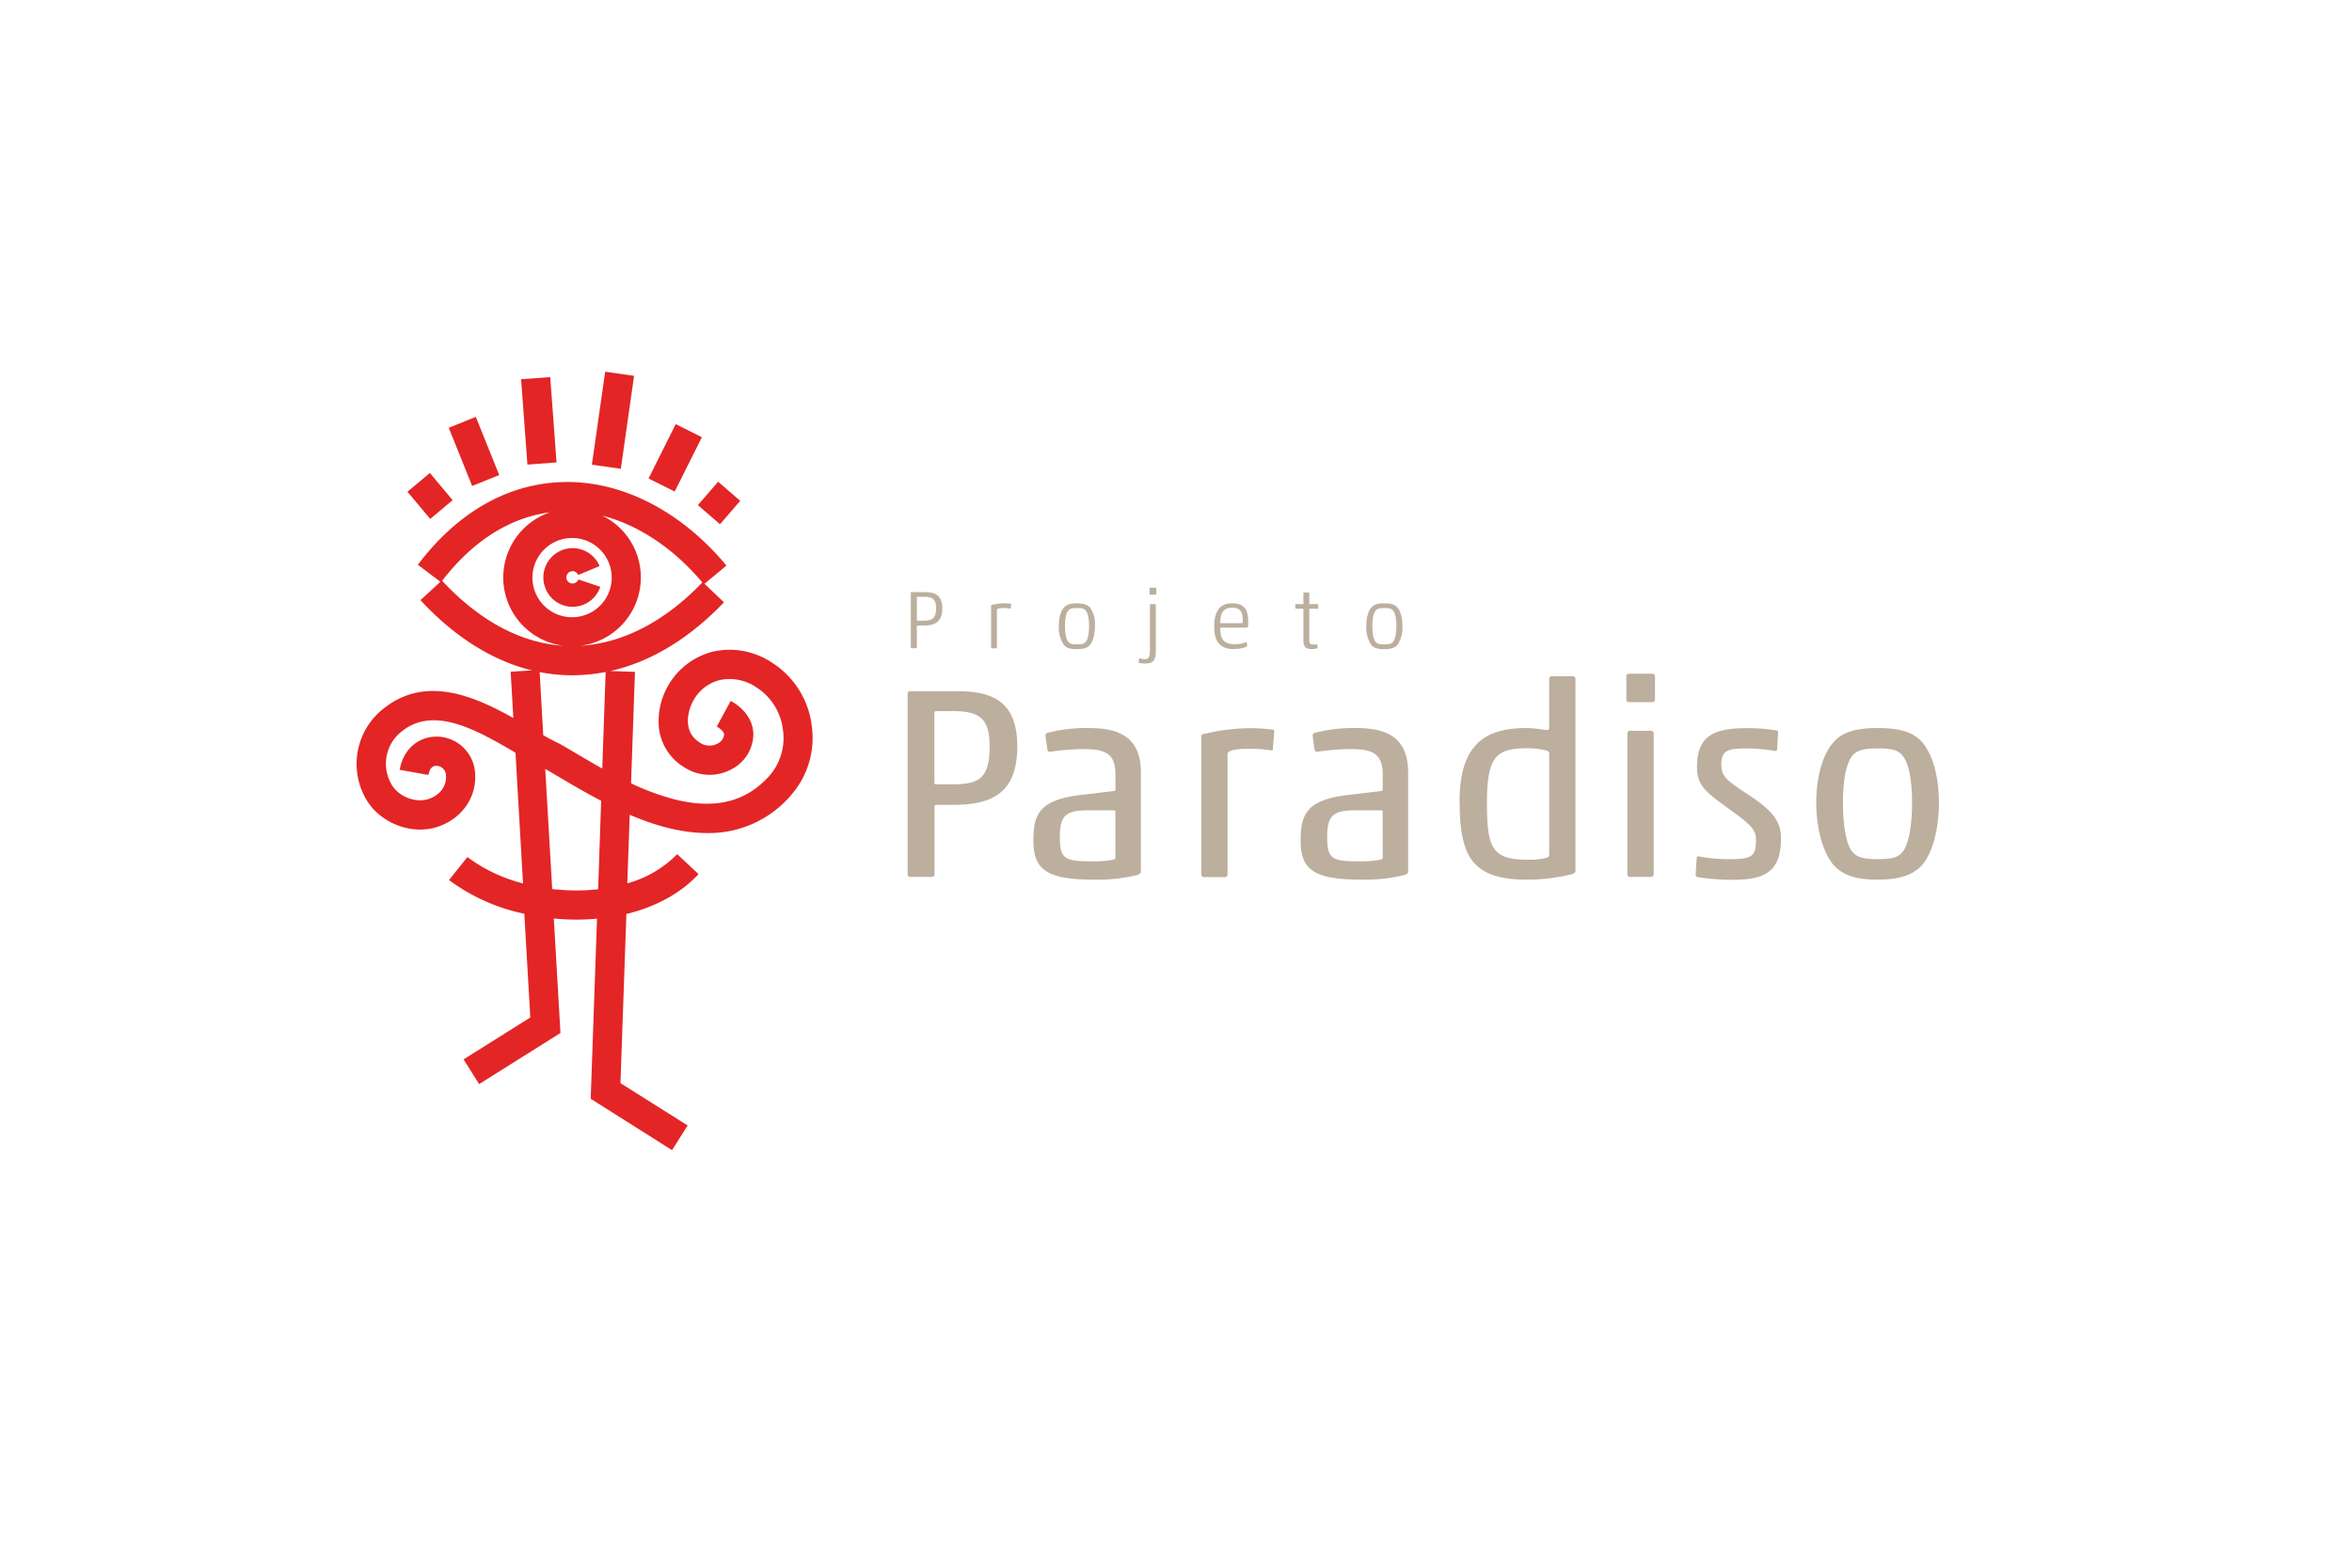 <svg id="Livello_2" data-name="Livello 2" xmlns="http://www.w3.org/2000/svg" viewBox="0 0 660 440"><defs><style>.cls-1{fill:#e32526;}.cls-2{fill:#bcaf9d;}</style></defs><rect class="cls-1" x="116.58" y="134.23" width="8.2" height="9.95" transform="translate(-61.22 109.94) rotate(-39.94)"/><rect class="cls-1" x="128.91" y="117.9" width="8.19" height="17.6" transform="translate(-37.67 58.78) rotate(-21.91)"/><polyline class="cls-1" points="146.23 106.44 148 130.4 156.17 129.79 154.4 105.83"/><polyline class="cls-1" points="169.82 104.33 166.09 130.42 174.21 131.58 177.93 105.49"/><rect class="cls-1" x="180.93" y="124.4" width="17.06" height="8.2" transform="translate(-10.18 240.51) rotate(-63.44)"/><rect class="cls-1" x="197.44" y="137.06" width="8.68" height="8.2" transform="translate(-36.99 201.43) rotate(-49.14)"/><path class="cls-1" d="M153.12,165.28a8.11,8.11,0,0,0,4.45,4.42,8.2,8.2,0,0,0,10.88-5l-6.14-2.06a1.69,1.69,0,0,1-1,1,1.72,1.72,0,0,1-1.32,0,1.7,1.7,0,0,1-.93-.93,1.73,1.73,0,0,1,0-1.32,1.72,1.72,0,0,1,2.25-.94,1.68,1.68,0,0,1,.94.93l6-2.5a8.2,8.2,0,0,0-15.15.06,8.12,8.12,0,0,0,0,6.27"/><path class="cls-1" d="M227.74,203.32a24.52,24.52,0,0,0-11.3-17.46,21.36,21.36,0,0,0-16.52-2.94,20.22,20.22,0,0,0-15.07,20.81A14.84,14.84,0,0,0,192,215.35a13,13,0,0,0,13.4.49,11.22,11.22,0,0,0,6-9.65c0-3.83-2.35-7.28-6.36-9.46l-3.91,7.2c.62.34,2.06,1.24,2.07,2.31a3.22,3.22,0,0,1-1.81,2.44,4.78,4.78,0,0,1-5.07-.29c-5-3.14-3.25-9.27-1.59-12.06a11.73,11.73,0,0,1,7.2-5.45,13.29,13.29,0,0,1,10.26,2,16.33,16.33,0,0,1,7.47,11.67,16.14,16.14,0,0,1-3.74,13.18c-6.5,7.28-15.13,9.47-26.38,6.69a68.43,68.43,0,0,1-12.46-4.57l1.1-31.28-6.87-.24c11.26-2.55,22.1-9.08,31.84-19.28l-5.46-5.2,6.16-5.11c-12.67-15.26-29.29-23.79-45.59-23.45-15.59.34-29.77,8.37-41,23.21l6.31,4.79-5.58,5.15c9.54,10.33,20.2,17,31.31,19.73l-6,.35.75,13c-10.9-6.1-24.41-12-36.14-2.86a19.72,19.72,0,0,0-5.51,25.05c3.9,7.45,13.68,11.13,21.36,8,6.33-2.55,10.07-8.36,9.55-14.81a10.88,10.88,0,0,0-10.36-10.15c-4.52-.2-9.59,2.58-10.79,9.31l8.07,1.45c.31-1.77,1.09-2.64,2.33-2.57a2.74,2.74,0,0,1,2.58,2.63c.23,2.88-1.42,5.32-4.44,6.53-3.81,1.54-9.08-.48-11-4.23a11.5,11.5,0,0,1,3.27-14.77c9.06-7,21-.07,31.54,6.07l.14.08,2.12,36.69a44.08,44.08,0,0,1-15.61-7.4L126,247a53.81,53.81,0,0,0,21.13,9.46l1.68,29.11-18.72,11.76,4.36,6.94,22.82-14.34-1.86-32.14c1.94.18,3.89.3,5.85.31h.57c2,0,3.85-.09,5.7-.26l-1.77,50.55,22.82,14.42,4.38-6.93L174.11,304l1.66-47.47c8.23-2,15.2-5.78,20.26-11.19l-6-5.6a31.28,31.28,0,0,1-14,8.19l.68-19.26c6.92,3,14.42,5.14,21.77,5.14A30.22,30.22,0,0,0,222,223.15a24.33,24.33,0,0,0,5.73-19.83M197.1,163.46c-10.55,11-22.37,17.12-34.36,17.79A19.31,19.31,0,0,0,169,144.72c10.09,2.6,19.92,9.09,28.08,18.74M160.53,151a11.12,11.12,0,1,1-11.12,11.11A11.13,11.13,0,0,1,160.53,151m-36.46,12c8.62-11.17,19-17.75,30.3-19.22a19.31,19.31,0,0,0,3.84,37.47c-11.94-.72-23.7-7-34.14-18.25m36.08,26.53h.4a48.79,48.79,0,0,0,9.4-.93l-.95,27.1c-2.67-1.48-5.16-3-7.41-4.28-1.65-1-3.2-1.9-4.61-2.69l-.28-.14c-1.32-.63-2.76-1.39-4.26-2.24l-1-17.71a48.52,48.52,0,0,0,8.74.89m7.66,60.05a55,55,0,0,1-6.49.34,61.4,61.4,0,0,1-6.39-.4L153,215.87l.1,0c1.3.74,2.77,1.61,4.33,2.53,3.24,1.92,7.07,4.18,11.26,6.36Z"/><path class="cls-2" d="M268.81,194H255.47a.72.72,0,0,0-.77.76v50.59a.73.73,0,0,0,.77.77h6a.72.72,0,0,0,.76-.77v-19a.41.41,0,0,1,.46-.46h4.83c10.66,0,17.94-3.14,17.94-16.4C285.44,197.75,279.54,194,268.81,194Zm-1.46,26.13h-4.68a.41.41,0,0,1-.46-.46V200.05a.41.41,0,0,1,.46-.46h4.68c7.66,0,10.35,2.15,10.35,10C277.7,218.37,274.78,220.13,267.35,220.13Z"/><path class="cls-2" d="M295.09,210.94c-.47.07-1.08.07-1.15-.39l-.54-3.75c-.08-.46,0-.92.46-1.08a43.12,43.12,0,0,1,11.88-1.38c9.5,0,14.41,3.53,14.41,12.5v27.59c0,.46-.15.85-1,1.15a47,47,0,0,1-12,1.31c-13.34,0-17.17-2.69-17.17-11,0-7.36,1.76-11.35,13-12.73l9.58-1.15c.31-.07.46-.15.46-.46V217.6c0-5.9-2.45-7.35-9-7.35a64.24,64.24,0,0,0-8.89.69M313,227.88a.4.4,0,0,0-.46-.46h-7c-6.44,0-8.13,1.38-8.13,7.51s1.3,6.82,9,6.82a29.8,29.8,0,0,0,5.9-.46c.62-.15.69-.31.69-.54Z"/><path class="cls-2" d="M337.86,206a56.46,56.46,0,0,1,12.19-1.61,47.54,47.54,0,0,1,7.05.39c.39.07.46.23.46.61l-.38,4.91c0,.23-.15.38-.54.3a41.27,41.27,0,0,0-6.51-.46c-1.38,0-4,.16-5.14.77a.88.88,0,0,0-.53.92v33.57a.74.74,0,0,1-.92.77h-5.68a.72.72,0,0,1-.76-.77V206.72c0-.46.3-.69.76-.77"/><path class="cls-2" d="M370.07,210.94c-.46.07-1.07.07-1.15-.39l-.54-3.75c-.07-.46,0-.92.46-1.08a43.25,43.25,0,0,1,11.89-1.38c9.5,0,14.41,3.53,14.41,12.5v27.59c0,.46-.16.85-1,1.15a47.05,47.05,0,0,1-12,1.31c-13.34,0-17.17-2.69-17.17-11,0-7.36,1.76-11.35,13-12.73l9.58-1.15c.3-.07.46-.15.46-.46V217.6c0-5.9-2.46-7.35-9.05-7.35a64.24,64.24,0,0,0-8.89.69M388,227.88a.41.41,0,0,0-.46-.46h-7c-6.44,0-8.12,1.38-8.12,7.51s1.3,6.82,9,6.82a29.87,29.87,0,0,0,5.9-.46c.61-.15.69-.31.69-.54Z"/><path class="cls-2" d="M409.57,225.12c0-14.57,5.59-20.78,18.62-20.78,2.61,0,5.06.54,6,.54.46,0,.54-.31.54-.69V190.55a.72.72,0,0,1,.76-.77h5.83a.73.73,0,0,1,.77.77v53.81a1,1,0,0,1-.77.92,50.19,50.19,0,0,1-12.72,1.61c-15.18,0-19-6.06-19-21.77m25.14-13.49a.93.93,0,0,0-.54-.92,22,22,0,0,0-5.82-.69c-8.44,0-11.12,2.3-11.12,15.1s1.3,16.17,11.35,16.17a20.16,20.16,0,0,0,5.44-.54c.61-.23.69-.53.69-.84Z"/><path class="cls-2" d="M457.14,197.06a.72.72,0,0,1-.77-.76v-6.44a.73.73,0,0,1,.77-.77h6.51a.73.73,0,0,1,.77.77v6.44a.72.72,0,0,1-.77.76Zm.31,49.06a.73.73,0,0,1-.77-.77V205.88a.73.73,0,0,1,.77-.77h5.82a.73.73,0,0,1,.77.77v39.47a.73.73,0,0,1-.77.77Z"/><path class="cls-2" d="M476.27,246.12c-.23-.08-.46-.15-.46-.54l.31-4.9c0-.23.31-.39.61-.31a45,45,0,0,0,8.36.77c6.59,0,7.66-.69,7.66-5.52,0-2.84-1.61-4.29-7.89-8.82s-8.66-6.44-8.66-11.42c0-7.89,3.52-11,13.56-11a50.63,50.63,0,0,1,8.74.62c.23.07.46.15.46.53l-.3,4.91c0,.23-.31.38-.62.31a51.69,51.69,0,0,0-7.43-.69c-5.67,0-7.59.38-7.59,4.6,0,3.37,1.69,4.52,8,8.66,6.59,4.37,8.74,7.36,8.74,11.95,0,9.05-4.06,11.66-13.41,11.66a60.9,60.9,0,0,1-10.05-.77"/><path class="cls-2" d="M539.41,242.75c-2.61,2.91-6.52,4.14-12.58,4.14s-9.73-1.23-12.34-4.14c-2.76-3.22-4.83-9.82-4.83-17.48s2-13.8,4.83-16.94c2.61-3,6.52-4,12.5-4s9.81,1.08,12.42,4c2.76,3.22,4.67,9.2,4.67,16.94s-1.91,14.26-4.67,17.48M520,239.3c1.23,1.3,2.84,1.84,6.82,1.84,4.22,0,5.75-.54,6.9-1.84,1.92-2.07,2.84-7.74,2.84-14s-.92-11.34-2.84-13.41c-1.15-1.31-2.68-1.84-6.74-1.84s-5.75.53-7,1.84c-1.91,2.07-2.83,7-2.83,13.41s.92,12,2.83,14"/><path class="cls-2" d="M259.76,166.2c3,0,4.66,1.23,4.66,4.54,0,3.66-1.95,4.82-5.05,4.82h-1.95a.13.13,0,0,0-.14.14v6a.22.22,0,0,1-.23.23h-1.23a.22.22,0,0,1-.23-.23v-15.3a.22.22,0,0,1,.23-.23Zm-.44,8c2.25,0,3.36-.72,3.36-3.43,0-2.55-1-3.27-3.36-3.27h-1.9a.13.13,0,0,0-.14.14v6.42a.13.13,0,0,0,.14.14Z"/><path class="cls-2" d="M278.34,169.77a16.27,16.27,0,0,1,3.41-.44,9.93,9.93,0,0,1,1.85.12.16.16,0,0,1,.14.18l-.12,1.07c0,.09-.07.14-.16.11a9.92,9.92,0,0,0-1.74-.16,6.7,6.7,0,0,0-1.76.23c-.16.05-.21.12-.21.26v10.59a.2.2,0,0,1-.25.23h-1.16a.22.22,0,0,1-.23-.23V170c0-.14.09-.21.23-.23"/><path class="cls-2" d="M305.88,181c-.78.88-1.9,1.2-3.73,1.2s-2.85-.32-3.63-1.2a8.84,8.84,0,0,1-1.39-5.33c0-2.34.53-4.17,1.39-5.12s1.87-1.21,3.68-1.21,2.92.32,3.71,1.21a8.14,8.14,0,0,1,1.34,5.12c0,2.31-.53,4.35-1.37,5.33m-6-.77c.44.44.88.63,2.31.63s2-.19,2.41-.63c.68-.69,1-2.48,1-4.54s-.32-3.71-1-4.4c-.41-.44-.88-.63-2.34-.63s-2,.19-2.41.63c-.67.69-1,2.31-1,4.4s.35,3.85,1,4.54"/><path class="cls-2" d="M322.68,169.79a.22.22,0,0,1,.23-.23h1.19a.22.22,0,0,1,.23.23V183c-.07,2.5-.84,3.22-3.08,3.22a6.19,6.19,0,0,1-1.6-.18c-.1,0-.16-.07-.16-.17l.18-1c0-.09.14-.11.21-.09A5.71,5.71,0,0,0,321,185c1.32,0,1.69-.26,1.69-2.78Zm.12-2.87a.22.22,0,0,1-.23-.23v-1.51a.22.22,0,0,1,.23-.23h1.44a.22.22,0,0,1,.23.23v1.51a.22.22,0,0,1-.23.23Z"/><path class="cls-2" d="M346.35,182.19c-4.68,0-5.63-2.9-5.63-6.44s1.16-6.42,5-6.42,4.54,2.22,4.54,5.31v.51c0,.9-.21,1-.6,1h-7.12c-.11,0-.13.05-.13.16,0,3.31,1.22,4.52,4.26,4.52a8.22,8.22,0,0,0,2.9-.56c.16-.07.3-.07.32.12l.09.86a.28.28,0,0,1-.16.27,9,9,0,0,1-3.48.63m-3.8-7.25h5.91c.21,0,.28-.05.28-.81,0-2.32-.65-3.53-3-3.53-2.71,0-3.31,2-3.31,4.18,0,.09,0,.16.13.16"/><path class="cls-2" d="M368,182.17c-1.76,0-2.25-1-2.25-2.32V171a.12.12,0,0,0-.14-.14h-1.9a.22.22,0,0,1-.23-.23v-.84a.22.22,0,0,1,.23-.23h1.9c.1,0,.14,0,.14-.14v-2.89a.22.22,0,0,1,.23-.24h1.19a.23.23,0,0,1,.23.24v2.89c0,.1,0,.14.14.14h2.15a.22.22,0,0,1,.23.23v.84a.22.22,0,0,1-.23.23h-2.15a.12.12,0,0,0-.14.14v8.55c0,1.06.21,1.34,1.16,1.34h.92c.14,0,.23.05.23.21l0,.65a.24.24,0,0,1-.21.26,7.06,7.06,0,0,1-1.48.16"/><path class="cls-2" d="M392.16,181c-.79.88-1.9,1.2-3.73,1.2s-2.85-.32-3.64-1.2a8.91,8.91,0,0,1-1.39-5.33c0-2.34.53-4.17,1.39-5.12s1.88-1.21,3.69-1.21,2.92.32,3.7,1.21,1.35,2.78,1.35,5.12a8.92,8.92,0,0,1-1.37,5.33m-6.05-.77c.44.44.88.63,2.32.63s2-.19,2.41-.63c.67-.69,1-2.48,1-4.54s-.33-3.71-1-4.4c-.42-.44-.88-.63-2.34-.63s-2,.19-2.41.63c-.67.69-1,2.31-1,4.4s.35,3.85,1,4.54"/></svg>